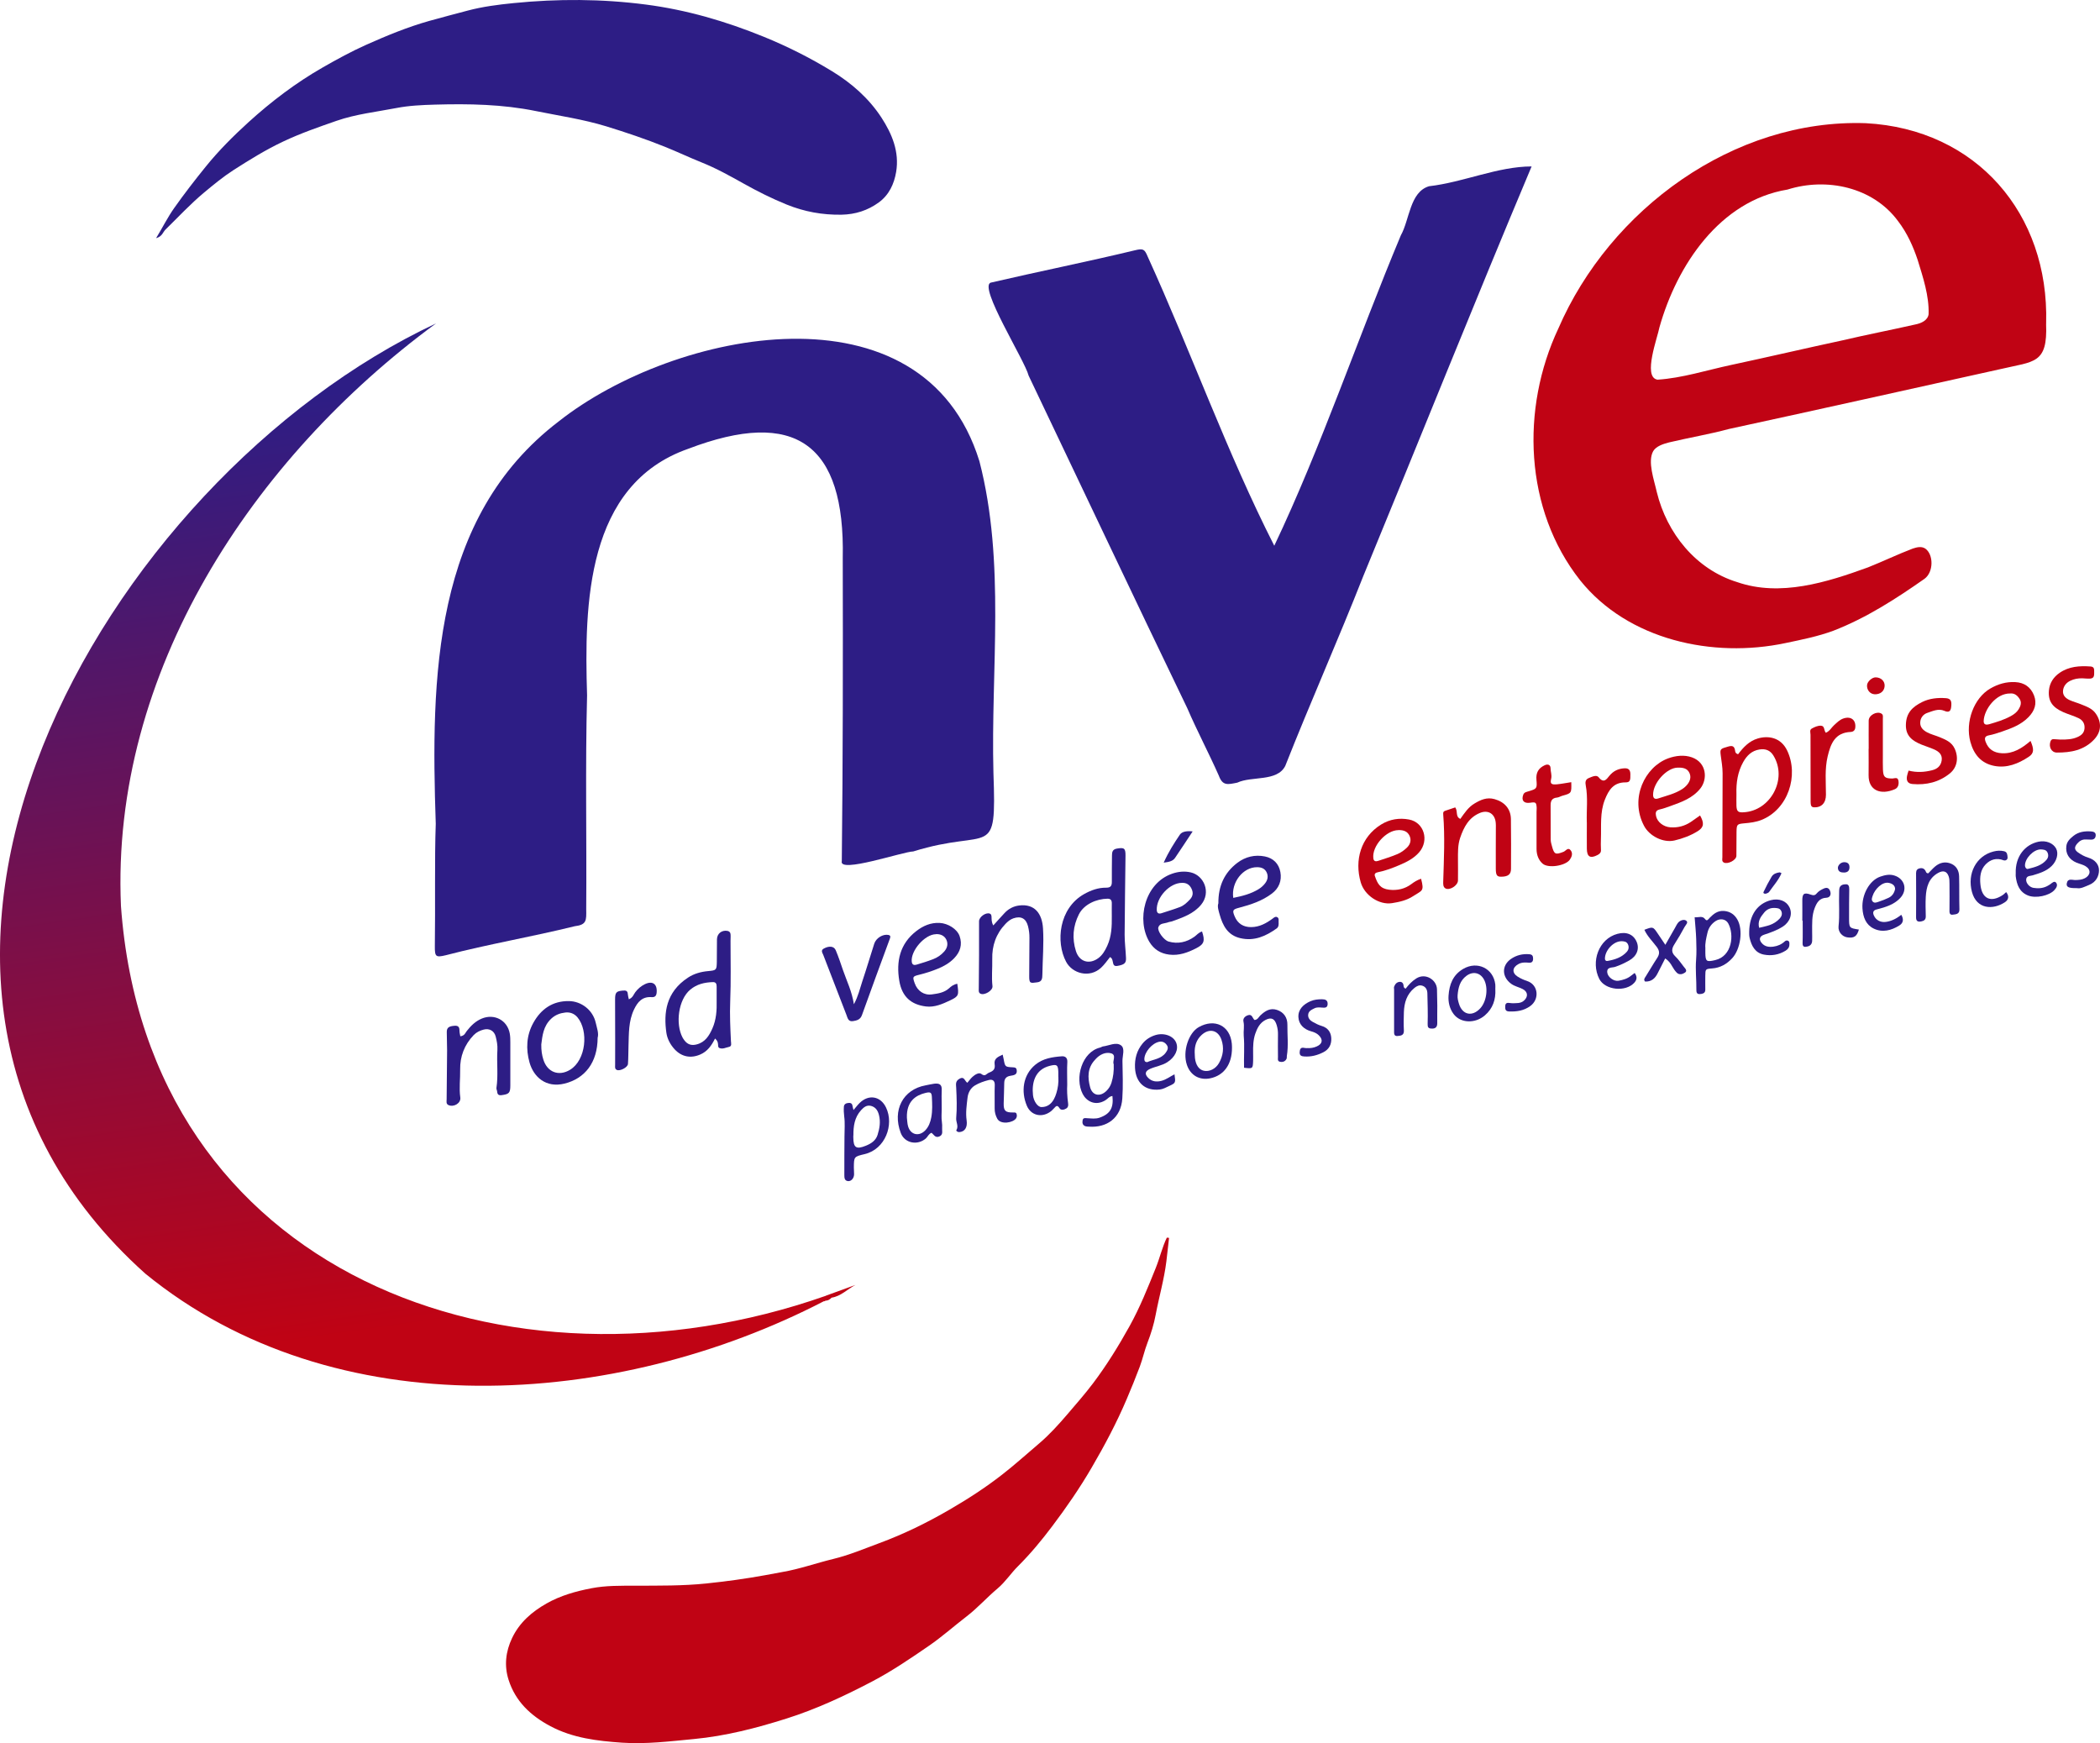 <svg xmlns="http://www.w3.org/2000/svg" xmlns:xlink="http://www.w3.org/1999/xlink" id="uuid-ad39dccf-3cc6-4c76-9a8a-f4831358d027" viewBox="0 0 461.29 382.9"><defs><style>.uuid-cac4a3d4-ee38-4c7a-ba9c-744e853c2a63{fill:#2d1d85;}.uuid-cac4a3d4-ee38-4c7a-ba9c-744e853c2a63,.uuid-cb865029-e895-407b-9b9f-25b3ae36350d,.uuid-49b6c1ab-051f-4442-bed6-93776434f7a6{stroke-width:0px;}.uuid-cb865029-e895-407b-9b9f-25b3ae36350d{fill:#c00314;}.uuid-49b6c1ab-051f-4442-bed6-93776434f7a6{fill:url(#uuid-37ad9d22-f0e6-4b16-a764-e28be097a881);}</style><linearGradient id="uuid-37ad9d22-f0e6-4b16-a764-e28be097a881" x1="102" y1="305.92" x2="69.41" y2="77.13" gradientUnits="userSpaceOnUse"><stop offset=".07" stop-color="#c00314"></stop><stop offset=".96" stop-color="#2d1d85"></stop></linearGradient></defs><path class="uuid-cac4a3d4-ee38-4c7a-ba9c-744e853c2a63" d="M95.72,180.99c-1.08-32.18-.67-67.29,26.99-88.41,25.52-20.16,80.11-31.17,92.43,8.73,5.77,22.3,2.48,45.7,3.08,68.47.69,19.51-.54,11.93-17.61,17.25-2.18.02-16.46,4.91-15.7,2.12.25-22.17.26-44.37.21-66.55.53-25.1-10.38-33.01-33.96-24.01-22.46,7.88-22.82,34.19-22.2,54.15-.41,15.67-.07,31.34-.19,47.01.04,2.43.12,3.39-2.54,3.71-9.4,2.32-18.94,3.93-28.31,6.37-2.2.53-2.42.33-2.4-1.98.13-8.67-.08-19.3.2-26.87Z"></path><path class="uuid-cac4a3d4-ee38-4c7a-ba9c-744e853c2a63" d="M336.44,36.55c-12.59,29.91-24.63,60.05-37,90.05-5.5,13.97-11.61,27.7-17.12,41.65-1.8,3.52-7.34,2.17-10.54,3.67-2.1.42-3.22.74-4.05-1.54-2.22-5-4.78-9.83-6.94-14.84-11.72-24.29-23.22-48.69-34.84-73.03-.84-3.36-11.14-19.64-8.3-20.43,10.53-2.45,21.13-4.57,31.64-7.1,1.82-.44,2.12-.27,2.8,1.35,9.53,20.92,17.54,43.37,27.82,63.55,10.3-21.67,18.38-45.69,27.8-68.18,1.94-3.45,1.96-9.52,6.19-10.79,7.58-.87,15.06-4.34,22.54-4.35Z"></path><path class="uuid-cb865029-e895-407b-9b9f-25b3ae36350d" d="M449.45,71.16c.36,8.83-2.65,8.18-9.94,9.9-19.96,4.42-39.79,8.85-59.72,13.17-4.34,1.17-8.79,1.91-13.16,2.95-1.29.33-2.86.84-3.49,1.93-1.27,2.3.19,6.26.79,8.96,2.21,9.07,8.59,17,17.64,19.79,9.46,3.29,19.72.06,28.76-3.23,3.31-1.32,6.55-2.88,9.83-4.13.99-.32,1.89-.54,2.75,0,1.84,1.29,1.86,5.17-.18,6.65-6.22,4.36-12.8,8.61-19.99,11.39-3.4,1.26-7.01,1.98-10.55,2.72-15.92,3.37-34.54-.64-45.08-13.77-12.3-15.57-13.08-37.73-4.8-55.33,11.32-26.16,38.51-46.1,67.54-45.1,24.27,1.29,40.28,19.89,39.61,43.91v.19ZM364.1,83.4c5.39-.34,10.85-2.1,16.15-3.23,8.22-1.76,16.29-3.65,24.48-5.41,5.32-1.25,10.68-2.28,16.01-3.49,1.28-.25,2.71-.89,2.9-2.24.14-4.03-1.24-8.15-2.4-11.93-1-2.99-2.31-5.92-4.31-8.53-5.52-7.5-15.71-9.64-24.28-6.93-14.86,2.45-24.28,16.59-28.13,30.25-.43,2.28-3.63,10.76-.57,11.48l.15.03Z"></path><path class="uuid-cb865029-e895-407b-9b9f-25b3ae36350d" d="M256.8,271.9c-.2,1.72-.38,3.44-.59,5.16-.49,3.97-1.61,7.81-2.35,11.73-.39,2.09-1.03,4.16-1.8,6.15-.67,1.74-1.05,3.55-1.7,5.28-.9,2.4-1.87,4.77-2.87,7.12-2.2,5.18-4.83,10.13-7.67,15-2.62,4.51-5.57,8.78-8.69,12.92-2.31,3.07-4.77,6.04-7.51,8.77-1.56,1.55-2.79,3.47-4.46,4.87-2.36,1.98-4.41,4.3-6.84,6.17-2.76,2.12-5.36,4.44-8.23,6.42-4.06,2.8-8.16,5.58-12.5,7.86-6.05,3.17-12.27,6.08-18.82,8.15-6.64,2.1-13.37,3.84-20.33,4.5-5.26.5-10.53,1.16-15.81.8-5.4-.38-10.77-.99-15.72-3.62-4.36-2.31-7.7-5.47-9.2-10.2-.98-3.08-.64-6.2.78-9.17,1.63-3.42,4.35-5.76,7.55-7.58,3.07-1.74,6.4-2.68,9.88-3.35,3.21-.62,6.39-.55,9.6-.56,5.22-.02,10.44.05,15.64-.49,4.33-.45,8.64-1.04,12.92-1.82,1.26-.23,2.52-.48,3.78-.7,3.8-.65,7.43-1.96,11.16-2.86,3.5-.85,6.77-2.23,10.11-3.47,5.36-1.98,10.49-4.49,15.43-7.36,4-2.32,7.87-4.82,11.53-7.67,2.82-2.19,5.46-4.58,8.17-6.88,2.28-1.94,4.29-4.17,6.25-6.46,1.89-2.22,3.82-4.41,5.58-6.74,3.01-3.99,5.62-8.22,8.04-12.58,2.28-4.12,4.02-8.48,5.77-12.83.87-2.17,1.39-4.48,2.41-6.6.17.02.34.04.5.06Z"></path><path class="uuid-cac4a3d4-ee38-4c7a-ba9c-744e853c2a63" d="M34.29,52.31c1.46-2.39,2.53-4.57,3.95-6.58,2.22-3.15,4.57-6.18,6.99-9.17,2.85-3.52,6.04-6.7,9.36-9.72,5.02-4.56,10.42-8.66,16.33-12.04,3.13-1.79,6.31-3.53,9.59-4.99,4.48-2,9.02-3.87,13.76-5.21,2.81-.79,5.63-1.52,8.45-2.27,3.31-.88,6.7-1.31,10.09-1.65,9.7-.97,19.39-.94,29.07.32,8.95,1.16,17.52,3.67,25.85,7.06,5.22,2.12,10.25,4.66,15.05,7.59,4.29,2.62,8.08,5.95,10.84,10.18,2.32,3.57,3.97,7.51,3.23,11.93-.44,2.64-1.57,5.08-3.82,6.71-2.41,1.75-5.12,2.63-8.18,2.69-4.21.07-8.19-.66-12.08-2.24-3.22-1.31-6.3-2.85-9.34-4.55-3.02-1.69-6.08-3.4-9.33-4.7-2.71-1.09-5.34-2.34-8.05-3.43-4.23-1.7-8.53-3.15-12.88-4.49-5.06-1.55-10.27-2.3-15.43-3.35-7.35-1.5-14.75-1.63-22.18-1.42-2.84.08-5.72.21-8.5.75-4.4.85-8.91,1.34-13.14,2.81-3.94,1.37-7.89,2.74-11.7,4.54-3.84,1.81-7.4,4.02-10.93,6.28-2.25,1.45-4.35,3.18-6.44,4.92-3.03,2.53-5.69,5.4-8.5,8.15-.56.55-.72,1.53-2.05,1.88Z"></path><path class="uuid-cb865029-e895-407b-9b9f-25b3ae36350d" d="M381.8,165.67c1.13-1.49,2.39-2.89,4.34-3.46,2.25-.66,5.03-.27,6.43,2.65,2.61,5.45.23,12.91-5.65,15.25-1.22.48-2.48.63-3.76.74-1.55.14-1.68.22-1.71,1.79-.04,1.79.01,3.58-.03,5.37-.02.94-1.93,1.91-2.77,1.45-.48-.27-.31-.75-.31-1.15,0-3.43.02-6.87.03-10.3,0-2.72.01-5.44.02-8.15,0-1.36-.25-2.69-.42-4.03-.17-1.37-.02-1.35,1.68-1.85,1.13-.33,1.38.15,1.51,1.06.04.29.22.52.64.64ZM381.43,174.42c0,.86-.03,1.71,0,2.57.05,1.24.36,1.51,1.55,1.44,5.98-.31,9.71-7.34,6.58-12.45-.7-1.15-1.72-1.56-3.06-1.35-1.72.27-2.79,1.34-3.58,2.76-1.22,2.18-1.57,4.56-1.49,7.02Z"></path><path class="uuid-cac4a3d4-ee38-4c7a-ba9c-744e853c2a63" d="M157.07,228.12c-.79,1.59-1.69,2.84-3.24,3.51-2.09.91-4.1.53-5.65-1.15-.95-1.03-1.61-2.31-1.8-3.6-.62-4.32-.15-8.94,4.77-12.15,1.31-.86,2.82-1.28,4.43-1.42,1.82-.16,1.84-.26,1.88-2.06.04-1.64-.01-3.28.03-4.93.03-1.26,1.06-2.05,2.29-1.84.42.07.65.33.69.7.05.49,0,1,0,1.5,0,4.43.11,8.87-.07,13.29-.12,2.93.02,5.83.16,8.75.02.47.25,1.11-.45,1.25-.68.14-1.36.54-2.08.24-.31-.12-.28-.46-.3-.75-.03-.43-.09-.84-.66-1.34ZM157.42,219.85c0-1.06,0-2.12,0-3.18,0-.59-.2-.97-.86-.94-1.81.07-3.47.43-4.94,1.66-2.63,2.2-3.27,7.48-1.71,10.48.13.25.3.49.47.71.69.88,1.54,1.13,2.65.84,1.88-.49,2.74-1.91,3.45-3.5.86-1.93.99-3.99.94-6.07Z"></path><path class="uuid-cac4a3d4-ee38-4c7a-ba9c-744e853c2a63" d="M243.84,210.22c-.63.79-1.22,1.65-1.99,2.37-2.52,2.32-6.3,1.27-7.67-1.33-2.31-4.36-1.59-11.73,3.95-14.86,1.51-.85,3.11-1.43,4.86-1.41.93.01,1.25-.37,1.24-1.28-.03-1.93.03-3.86.03-5.79,0-.78.13-1.36,1.09-1.52,1.58-.27,1.9-.09,1.88,1.57-.05,5.78-.17,11.56-.19,17.35,0,1.71.23,3.41.3,5.12.05,1.14-.38,1.46-1.87,1.73-1.05.19-.9-.63-1.09-1.18-.09-.26-.14-.56-.55-.76ZM244.22,201.26c0-.93-.02-1.86,0-2.78.02-.68-.2-1.08-.96-1.07-2.38.04-5.13,1.2-6.26,3.42-1.31,2.6-1.54,5.31-.66,8.09.74,2.34,2.9,3.01,4.89,1.57.96-.7,1.51-1.69,1.99-2.73.95-2.08,1.03-4.28,1-6.5Z"></path><path class="uuid-cb865029-e895-407b-9b9f-25b3ae36350d" d="M446.03,162.75c.79,1.82.79,2.71-.39,3.49-2.28,1.5-4.78,2.55-7.61,1.99-2.88-.57-4.46-2.53-5.21-5.26-1.19-4.39.77-9.65,4.38-11.73,1.71-.99,3.49-1.51,5.47-1.41,1.99.1,3.4,1.1,4.11,2.89.72,1.81.17,3.4-1.2,4.81-1.64,1.68-3.73,2.45-5.86,3.18-.94.32-1.89.64-2.86.82-.94.18-.95.71-.7,1.4.6,1.63,1.79,2.44,3.59,2.53,2.46.12,4.36-1.07,6.28-2.71ZM441.59,152.33c-3.13-.07-5.77,3.51-5.85,6.05-.03.87.63.87,1.19.71,1.63-.48,3.27-.96,4.77-1.79.69-.38,1.32-.84,1.74-1.53.43-.71.67-1.47.21-2.21-.46-.74-1.1-1.32-2.05-1.23Z"></path><path class="uuid-cb865029-e895-407b-9b9f-25b3ae36350d" d="M319.66,177.35c.64.92-.02,2.03,1.12,2.53.89-1.25,1.74-2.57,3.11-3.38,1.35-.81,2.71-1.44,4.41-.96,2.15.6,3.55,2.09,3.59,4.37.06,3.65.03,7.29.02,10.94,0,1.21-.63,1.7-2.09,1.73-.98.02-1.24-.28-1.25-1.75-.02-2.86.01-5.72.01-8.58,0-.64.04-1.3-.08-1.92-.34-1.72-1.75-2.43-3.39-1.77-2.48,1.01-3.57,3.14-4.37,5.48-.54,1.58-.48,3.23-.48,4.87,0,1.5.03,3,0,4.5-.02,1.12-1.88,2.28-2.78,1.72-.5-.31-.48-.92-.46-1.51.15-4.9.39-9.81,0-14.71-.04-.45.02-.67.4-.8.73-.26,1.47-.49,2.23-.75Z"></path><path class="uuid-cb865029-e895-407b-9b9f-25b3ae36350d" d="M373.43,179.11c.97,1.7.85,2.61-.48,3.45-1.58.99-3.34,1.64-5.13,2.06-2.46.57-5.51-.96-6.69-3.22-3.19-6.07.2-12.93,5.28-14.81,1.74-.64,3.61-.81,5.24-.23,3.27,1.17,3.47,4.81,1.85,6.84-1.7,2.13-4.11,2.97-6.52,3.84-.8.29-1.61.59-2.43.77-.89.2-.92.76-.78,1.45.28,1.3,1.61,2.36,3.14,2.47,1.62.12,3.12-.27,4.48-1.17.7-.47,1.38-.97,2.07-1.45ZM368.51,168.62c-2.38.03-5.43,3.33-5.39,6,.01.87.53.96,1.12.77,1.81-.6,3.69-1.02,5.31-2.08.41-.27.79-.61,1.1-.99.6-.76.89-1.64.43-2.58-.47-.96-1.37-1.15-2.56-1.12Z"></path><path class="uuid-cb865029-e895-407b-9b9f-25b3ae36350d" d="M312.16,193.04c.74,2.83.22,2.51-1.78,3.83-1.37.9-3.02,1.27-4.63,1.52-2.78.43-6.01-1.68-6.85-4.58-1.4-4.85,0-9.91,4.47-12.69,1.91-1.18,4.01-1.51,6.16-1.1,3.28.62,4.46,4.58,2.21,7.19-1.14,1.32-2.66,2.1-4.23,2.77-1.56.67-3.15,1.28-4.82,1.61-.48.09-.86.33-.68.84.58,1.69,1.14,2.78,3.16,3.01,1.76.2,3.42-.17,4.85-1.24.63-.48,1.29-.89,2.13-1.17ZM307.16,182.35c-2.62,0-5.82,3.47-5.49,6.18.08.71.56.74,1.1.56,1.41-.48,2.85-.9,4.22-1.49.77-.33,1.49-.85,2.09-1.44.69-.68.99-1.59.55-2.55-.43-.95-1.26-1.3-2.46-1.27Z"></path><path class="uuid-cac4a3d4-ee38-4c7a-ba9c-744e853c2a63" d="M131.28,227.96c-.03,5.45-2.8,8.95-7.26,10.06-4.15,1.03-6.82-1.51-7.7-4.62-.83-2.95-.7-5.97.84-8.73,1.68-3.02,4.22-4.81,7.8-4.77,2.77.03,5.27,2,5.89,4.72.26,1.16.72,2.35.43,3.34ZM118.9,229.39c-.02,1.41.15,2.37.45,3.35.87,2.8,3.41,3.76,5.89,2.24,3.5-2.15,4.07-8.53,1.62-11.5-.69-.83-1.64-1.19-2.67-1.07-1.13.13-2.17.49-3.08,1.33-1.81,1.67-1.97,3.87-2.21,5.67Z"></path><path class="uuid-cac4a3d4-ee38-4c7a-ba9c-744e853c2a63" d="M267.63,198.45c-.04-3.83,1.33-6.76,4.17-8.92,1.77-1.34,3.86-1.84,6.05-1.4,1.84.37,3.06,1.58,3.4,3.43.35,1.9-.32,3.57-1.87,4.73-2.14,1.61-4.65,2.44-7.21,3.11-1.4.36-1.5.58-.98,1.85.66,1.62,1.92,2.42,3.67,2.4,1.81-.02,3.29-.84,4.69-1.87.28-.21.57-.5.95-.34.51.22.33.73.36,1.12.03.5.03,1.05-.42,1.38-2.39,1.7-4.92,2.85-7.98,2.14-2.77-.64-3.86-2.75-4.54-5.16-.24-.85-.55-1.78-.3-2.47ZM270.9,197.23c1.95-.39,3.86-.86,5.57-1.92.55-.34,1.02-.75,1.42-1.27.58-.76.74-1.56.35-2.4-.4-.85-1.15-1.15-2.11-1.15-3.07-.02-5.73,3.31-5.23,6.75Z"></path><path class="uuid-cac4a3d4-ee38-4c7a-ba9c-744e853c2a63" d="M264.04,204.6c.69,2.07.48,2.8-1.27,3.69-1.85.95-3.78,1.67-5.94,1.4-1.91-.23-3.36-1.16-4.34-2.77-2.88-4.74-1.15-12.92,5.03-15.02,1.34-.46,2.69-.57,4-.28,2.94.65,4.57,4.4,2.31,7.12-1.67,2.02-4.05,2.8-6.39,3.65-.27.1-.57.09-.83.2-.76.31-1.84.14-2.16,1.09-.28.82,1.19,2.83,2.24,3.14,2.05.59,3.96.16,5.68-1.06.52-.37.9-.92,1.68-1.15ZM259.7,193.93c-2.73-.05-5.75,3.18-5.6,6.01.04.65.43.86,1.03.66,1.35-.44,2.72-.85,4.06-1.36.88-.33,1.56-.99,2.2-1.67.67-.71.76-1.49.34-2.36-.42-.87-1.07-1.3-2.04-1.28Z"></path><path class="uuid-cac4a3d4-ee38-4c7a-ba9c-744e853c2a63" d="M210.28,216.09c.37,2.51.35,2.74-1.6,3.67-1.65.78-3.4,1.56-5.3,1.32-3.28-.41-5.26-2.17-5.84-5.63-.71-4.24.1-8.12,3.74-10.93,1.49-1.15,3.16-1.89,5.12-1.79,1.84.09,3.85,1.34,4.39,2.9.64,1.86.14,3.48-1.21,4.87-1.01,1.04-2.24,1.75-3.58,2.29-1.32.54-2.67.98-4.06,1.32-1.5.37-1.51.45-1.02,1.86.59,1.69,2.04,2.7,3.78,2.46,1.33-.18,2.69-.37,3.77-1.34.47-.43.97-.84,1.82-1ZM205.58,205.21c-2.44.03-5.59,3.64-5.3,6.07.09.73.59.76,1.08.61,1.22-.36,2.44-.74,3.63-1.2.93-.36,1.75-.91,2.43-1.69.7-.79.87-1.72.46-2.58-.41-.87-1.29-1.29-2.31-1.22Z"></path><path class="uuid-cac4a3d4-ee38-4c7a-ba9c-744e853c2a63" d="M218.19,203.28c.92-1.01,1.7-1.9,2.51-2.76.86-.91,1.95-1.47,3.18-1.62,3.38-.41,5.03,1.75,5.23,5.04.21,3.36-.09,6.75-.14,10.13-.01.84-.07,1.59-1.14,1.71-1.43.17-1.78.37-1.75-1.41.05-2.79,0-5.57.05-8.36.01-.87-.1-1.7-.31-2.54-.43-1.71-1.54-2.32-3.21-1.75-.7.24-1.24.7-1.74,1.22-2.08,2.17-2.99,4.81-2.91,7.77.05,1.97-.18,3.93.05,5.91.11.97-1.76,2.08-2.63,1.66-.48-.23-.38-.72-.38-1.13.01-2.43.05-4.86.06-7.28,0-2.5,0-5,0-7.5,0-.95,1.47-2,2.35-1.69.32.11.37.39.39.68.04.56-.05,1.15.4,1.94Z"></path><path class="uuid-cac4a3d4-ee38-4c7a-ba9c-744e853c2a63" d="M101.13,227.63c.94-.12,1.08-.75,1.42-1.18.89-1.13,1.88-2.12,3.26-2.7,2.76-1.16,5.65.34,6.17,3.3.11.63.12,1.28.12,1.92,0,3.15,0,6.29,0,9.44,0,1.67-.27,1.93-1.89,2.15-.63.09-.95-.1-1-.76-.02-.28-.2-.57-.16-.83.42-2.77.03-5.56.21-8.34.06-1.02-.13-2-.38-2.96-.32-1.24-1.39-1.83-2.63-1.51-.83.22-1.57.56-2.21,1.22-2.04,2.13-3.01,4.71-2.96,7.57.04,2.04-.26,4.07.03,6.12.18,1.23-1.38,2.18-2.56,1.69-.62-.26-.44-.83-.44-1.3.03-3.57.08-7.14.1-10.71,0-1.36-.07-2.71-.07-4.07,0-.96.48-1.27,1.73-1.36.93-.07,1.07.45,1.07,1.18,0,.34.1.69.17,1.11Z"></path><path class="uuid-cb865029-e895-407b-9b9f-25b3ae36350d" d="M452.64,162.45c1.39.02,2.59-.04,3.73-.56.83-.37,1.43-.88,1.52-1.88.09-1.08-.42-1.83-1.31-2.26-1.09-.52-2.27-.84-3.38-1.33-2.26-1.01-3.34-2.31-3.13-4.74.15-1.67,1.01-2.96,2.36-3.89,2.05-1.41,4.38-1.56,6.78-1.39.86.06.8.65.8,1.22,0,.65.06,1.37-.86,1.44-.57.04-1.14-.04-1.71-.06-.94-.03-1.85.13-2.7.55-.89.44-1.46,1.17-1.57,2.13-.12,1.08.59,1.72,1.48,2.12.77.35,1.61.56,2.4.88,1.23.51,2.52.9,3.34,2.11,1.3,1.92,1.2,3.95-.38,5.64-2.23,2.38-5.14,2.9-8.19,2.88-1.24,0-1.86-1.32-1.38-2.52.13-.31.36-.44.65-.43.57.02,1.14.07,1.54.1Z"></path><path class="uuid-cb865029-e895-407b-9b9f-25b3ae36350d" d="M345.15,171.81c.06,2.41.07,2.43-1.91,2.97-.42.11-.8.37-1.19.41-1.12.1-1.45.7-1.44,1.72.02,2.51,0,5.01.02,7.52,0,.49.15.98.28,1.46.49,1.81.78,1.9,2.54,1.22.48-.18,1-1.15,1.62-.26.47.68.15,1.43-.25,2-.95,1.33-4.68,1.94-5.94.88-.93-.79-1.36-1.96-1.36-3.25,0-2.72,0-5.44,0-8.16,0-.29.04-.57.03-.86-.07-1.22-.2-1.32-1.45-1.13-1.37.2-1.97-.5-1.5-1.76.21-.56.71-.61,1.19-.76,1.77-.54,1.88-.57,1.71-2.5-.14-1.58.43-2.57,1.8-3.21.73-.34,1.29-.11,1.3.68,0,.76.33,1.46.13,2.29-.27,1.12.06,1.33,1.33,1.21.99-.1,1.97-.3,3.1-.47Z"></path><path class="uuid-cb865029-e895-407b-9b9f-25b3ae36350d" d="M419.23,169.27c1.82.46,3.5.35,5.19-.08,1.15-.29,1.9-.94,2.09-2.13.2-1.3-.62-1.98-1.65-2.44-.91-.4-1.86-.69-2.78-1.06-1.94-.79-3.47-1.85-3.43-4.3.04-2.62,1.39-3.97,3.57-5.05,1.61-.8,3.41-.98,5.21-.85,1.07.08,1.35.61,1.16,2.02-.13.99-.64,1.13-1.5.76-1.3-.56-2.55.06-3.72.45-.86.28-1.53,1.05-1.57,2.1-.05,1.09.68,1.73,1.5,2.17.87.46,1.86.69,2.78,1.07,1.31.55,2.62,1.06,3.29,2.52.89,1.93.59,4.09-1.05,5.43-2.38,1.94-5.19,2.6-8.21,2.34-1.03-.09-1.41-.71-1.21-1.76.06-.34.19-.68.34-1.18Z"></path><path class="uuid-cac4a3d4-ee38-4c7a-ba9c-744e853c2a63" d="M187.57,220.59c.97-1.8,1.31-3.42,1.82-4.95.93-2.77,1.76-5.57,2.65-8.35.4-1.24,1.9-2.16,3.11-1.92.38.08.52.29.34.76-2.08,5.61-4.13,11.24-6.16,16.87-.36,1-1.16,1.18-2.01,1.31-1,.14-1.14-.72-1.38-1.35-1.71-4.38-3.39-8.77-5.08-13.15-.19-.5-.66-1.05.12-1.46,1.17-.63,2.22-.52,2.6.38.61,1.44,1.1,2.94,1.61,4.42.81,2.35,1.94,4.6,2.38,7.45Z"></path><path class="uuid-cac4a3d4-ee38-4c7a-ba9c-744e853c2a63" d="M244.38,240.75c-.7.05-1.08.65-1.62.97-2.24,1.32-4.14.11-4.92-1.39-1.84-3.56-.17-9.29,3.85-10.23.21-.05.39-.21.59-.24,1.33-.16,2.84-1.02,3.93-.26.98.68.34,2.26.35,3.43.04,2.75.16,5.5-.03,8.26-.29,4.3-3.39,6.48-7.37,6.19-.21-.02-.43,0-.64-.06-.7-.19-.83-.72-.71-1.34.11-.61.6-.47,1.01-.45.92.04,1.81.2,2.75-.13,2.26-.81,3.08-2.11,2.79-4.74ZM244.64,233.75c-.35-.59.67-2.01-.55-2.37-1.21-.36-2.51.24-3.43,1.27-.05.05-.09.11-.14.16-1.66,1.76-1.63,3.87-1.07,5.98.49,1.88,2.19,2.22,3.6.83.51-.5.88-1.09,1.1-1.8.38-1.24.56-2.49.49-4.07Z"></path><path class="uuid-cac4a3d4-ee38-4c7a-ba9c-744e853c2a63" d="M220.25,231.65c.07.33.16.67.22,1.02.31,1.68.31,1.69,2.02,1.78.39.02.72.05.82.49.1.44.05.89-.39,1.12-.3.16-.67.19-1.02.26-.92.16-1.31.69-1.31,1.64,0,1.48-.1,2.96-.12,4.45-.02,1.61.38,1.98,2.09,1.96.3,0,.6-.05.72.26.13.33.12.71-.09,1.03-.64.97-3.38,1.46-4.13.08-.38-.71-.58-1.43-.57-2.24.03-1.71-.05-3.43.02-5.14.04-1.05-.55-1.31-1.31-1.12-1.06.27-2.14.64-3.06,1.2-.93.56-1.48,1.56-1.61,2.68-.19,1.65-.44,3.29-.2,4.98.23,1.61-.46,2.53-1.65,2.58-.34.01-.7-.29-.61-.42.57-.9-.11-1.76-.03-2.67.19-2.2.11-4.42,0-6.63-.04-.82-.21-1.45.69-1.98,1.13-.67,1.19.56,1.76.86.4-.46.72-.94,1.14-1.31.54-.49,1.42-1.02,1.92-.63.88.69,1.11-.05,1.7-.28.99-.37,1.39-.81,1.23-1.84-.2-1.31.84-1.67,1.76-2.11Z"></path><path class="uuid-cb865029-e895-407b-9b9f-25b3ae36350d" d="M401.06,160.97c.9-.4,1.24-1.16,1.82-1.68.64-.57,1.22-1.2,2.08-1.48,1.64-.54,2.77.35,2.57,2.06-.07.57-.44.88-1.01.91-3.43.15-4.38,2.54-5.05,5.35-.67,2.81-.38,5.63-.38,8.45,0,1.77-.95,2.86-2.71,2.75-.33-.02-.54-.25-.59-.51-.08-.41-.07-.85-.07-1.27-.01-4.72-.02-9.43-.02-14.15,0-.48-.26-1.07.29-1.37.62-.33,1.29-.66,2.01-.62.87.05.59,1.02,1.07,1.55Z"></path><path class="uuid-cb865029-e895-407b-9b9f-25b3ae36350d" d="M348.56,180.64c-.09-2.7.28-5.42-.23-8.11-.12-.63-.13-1.3.66-1.62.73-.29,1.69-.79,2.19-.16,1.1,1.39,1.71.44,2.32-.31.86-1.07,1.95-1.59,3.28-1.67.83-.05,1.32.24,1.35,1.21.04,1.46-.07,1.88-1.07,1.88-2.63-.01-3.69,1.67-4.53,3.79-1.12,2.82-.76,5.76-.87,8.66-.03.78-.03,1.57.01,2.36.04.61-.28.9-.76,1.15-1.59.82-2.32.4-2.34-1.39-.02-1.93,0-3.86,0-5.79Z"></path><path class="uuid-cac4a3d4-ee38-4c7a-ba9c-744e853c2a63" d="M372.27,201.49c.94.07,1.67-.41,2.31.44.4.53.71-.06.98-.33.87-.88,1.76-1.6,3.15-1.5,1.37.11,2.32.82,2.93,1.9,1.3,2.28.69,6.48-1.12,8.46-1.2,1.31-2.64,2.14-4.45,2.27-1.46.11-1.46.15-1.48,1.62,0,1-.02,2,0,3,.01.63-.3.88-.88.98-.68.11-1.09,0-1.08-.83.03-2.23-.24-4.46-.06-6.7.12-1.51.07-3.04.02-4.55-.05-1.49-.21-2.98-.34-4.76ZM374.6,208.33c0,.45,0,.73,0,1.02.03,1.87.28,1.99,2.16,1.55,3.76-.88,4.21-5.61,2.87-8.06-.55-1-1.8-1.17-2.8-.5-.92.62-1.53,1.49-1.77,2.57-.27,1.18-.56,2.36-.45,3.42Z"></path><path class="uuid-cac4a3d4-ee38-4c7a-ba9c-744e853c2a63" d="M187.49,243.82c.53-.61.91-1.12,1.36-1.56,1.98-1.93,4.58-1.49,5.78,1.02,1.81,3.77-.15,9.15-4.68,10.23-2.37.56-2.37.58-2.39,2.95,0,.5.06,1,.05,1.5-.02.88-.65,1.58-1.38,1.48-.77-.11-.75-.81-.76-1.33-.02-2.82.02-5.63.03-8.45,0-1.48.14-2.95-.06-4.43-.09-.7-.12-1.43-.07-2.14.05-.58.51-.79,1.08-.82.55-.03.77.24.83.73.03.24.11.48.2.81ZM187.44,249.41c0,.14,0,.28,0,.43.01,2.28.64,2.69,2.76,1.83,1.16-.47,2.17-1.12,2.57-2.38.45-1.43.69-2.87.3-4.38-.25-.98-.73-1.7-1.71-1.98-.96-.27-1.63.29-2.22.94-1.44,1.58-1.7,3.53-1.68,5.55Z"></path><path class="uuid-cac4a3d4-ee38-4c7a-ba9c-744e853c2a63" d="M138.12,219.51c.91-.37,1.05-1.06,1.42-1.55.57-.77,1.29-1.37,2.11-1.77,1.71-.83,2.77-.02,2.59,1.87-.07.72-.4,1.02-1.1.97-2.05-.15-3.08,1.05-3.88,2.74-1.21,2.55-1.11,5.25-1.2,7.95-.05,1.33-.02,2.67-.12,3.99-.06.76-1.74,1.62-2.43,1.32-.51-.22-.39-.71-.39-1.11,0-1.79.01-3.57.01-5.36,0-3-.01-6-.02-9,0-1.57.25-1.85,1.77-1.97.57-.05.98.04,1.02.73.02.35.13.69.23,1.19Z"></path><path class="uuid-cac4a3d4-ee38-4c7a-ba9c-744e853c2a63" d="M308.76,217.18c.64-.83,1.37-1.64,2.35-2.26,2.03-1.28,4.47.32,4.54,2.36.04,1.21.06,2.42.07,3.64,0,1.28-.03,2.57-.01,3.85.01.98-.56,1.24-1.38,1.16-.57-.05-.75-.29-.73-.98.07-2.25-.01-4.5-.06-6.75-.02-.76-.32-1.41-1.09-1.67-.67-.22-1.22.05-1.76.49-1.68,1.38-2.23,3.24-2.31,5.3-.05,1.35-.07,2.71,0,4.07.05,1.09-.75,1.12-1.4,1.18-.84.08-.75-.63-.75-1.2,0-3,0-6,0-8.99,0-.21-.06-.45,0-.63.21-.56.58-1.02,1.2-1.07.61-.05.86.38.9.95.02.21.09.42.45.55Z"></path><path class="uuid-cac4a3d4-ee38-4c7a-ba9c-744e853c2a63" d="M423.57,191.83c.48-.48.94-1.02,1.48-1.48,1.06-.9,2.29-1.17,3.58-.61,1.16.51,1.68,1.55,1.71,2.75.07,2.42,0,4.85.07,7.27.03,1.12-.89,1.07-1.46,1.16-.81.12-.73-.63-.72-1.2.01-1.85.03-3.71,0-5.56,0-.56,0-1.16-.19-1.68-.4-1.15-1.23-1.33-2.31-.73-2.08,1.16-2.58,3.11-2.71,5.23-.08,1.42-.03,2.85,0,4.28.02.72-.34,1.02-.99,1.14-.8.15-1.16-.07-1.14-.98.04-3.07.01-6.13,0-9.2,0-.58-.07-1.2.62-1.43.69-.23,1.27-.03,1.55.72.08.21.24.32.51.33Z"></path><path class="uuid-cac4a3d4-ee38-4c7a-ba9c-744e853c2a63" d="M204.62,248.83c-.65.25-.82.87-1.24,1.24-1.83,1.6-4.66,1.07-5.52-1.2-1.9-5.02.5-9.56,5.45-10.46.63-.11,1.25-.28,1.89-.36,1.17-.15,1.7.21,1.66,1.3-.08,1.91.06,3.81-.04,5.71-.05.95.21,1.84.13,2.75-.06.66.3,1.45-.64,1.84-.89.36-1.2-.44-1.67-.81ZM199.21,245.52c.08.63.08,1.29.26,1.89.55,1.89,2.41,2.31,3.78.88.76-.79,1.12-1.79,1.32-2.86.28-1.48.2-2.96.13-4.44-.05-1.02-.31-1.18-1.4-.92-2.07.5-4.2,1.77-4.09,5.44Z"></path><path class="uuid-cb865029-e895-407b-9b9f-25b3ae36350d" d="M410.48,164.5c0-2.07-.02-4.15,0-6.22.02-1.18,1.77-2.13,2.78-1.54.47.27.32.75.33,1.15,0,2.72,0,5.43,0,8.15,0,1-.02,2,.02,3,.07,1.66.41,1.96,2.06,1.97.5,0,1.2-.42,1.35.52.12.77-.06,1.51-.79,1.83-3.15,1.36-5.81.25-5.77-3.07.03-1.93,0-3.86,0-5.79h.01Z"></path><path class="uuid-cac4a3d4-ee38-4c7a-ba9c-744e853c2a63" d="M234.43,238.28c-.07,1.07-.02,2.58.19,4.06.07.49,0,.88-.33,1.11-.48.32-1.22.52-1.55-.01-.54-.88-.82-.39-1.23.03-.29.31-.6.62-.96.85-1.88,1.23-4.13.64-5-1.45-1.29-3.08-.88-6.72,1.87-8.99,1.67-1.38,3.72-1.69,5.79-1.85.78-.06,1.31.32,1.24,1.32-.09,1.49-.02,3-.02,4.93ZM232.47,236.52c0-.21.01-.64,0-1.06-.05-1.55-.32-1.71-1.78-1.36-3.44.82-4.06,3.85-3.78,6.47.14,1.33,1.03,2.6,1.84,2.61,1.25.02,2.15-.64,2.74-1.71.24-.43.42-.9.56-1.37.33-1.09.51-2.21.43-3.58Z"></path><path class="uuid-cac4a3d4-ee38-4c7a-ba9c-744e853c2a63" d="M273.27,234.52c-.07-2.33.14-4.66-.07-7-.09-1.02.18-2.07-.06-3.13-.16-.72.4-1.21,1.05-1.4.87-.26.93.68,1.37,1.06.7-.02.91-.64,1.3-1.01,1.03-.96,2.12-1.69,3.62-1.21,1.57.51,2.33,1.75,2.31,3.25-.03,2.29.26,4.59-.12,6.87-.03.21.02.45-.07.63-.29.59-.82.77-1.43.65-.6-.12-.45-.62-.45-1.02,0-1.64-.04-3.28,0-4.92.02-.73-.07-1.4-.28-2.1-.42-1.43-1.18-1.82-2.49-1.13-1.22.64-1.8,1.8-2.22,3.02-.46,1.36-.49,2.79-.47,4.22,0,.57.02,1.14,0,1.71-.06,1.76-.07,1.76-2.01,1.53Z"></path><path class="uuid-cac4a3d4-ee38-4c7a-ba9c-744e853c2a63" d="M442.78,191.87c-.14-3.78,2.06-6.36,5-6.98,1.6-.34,3.23.28,3.88,1.52.58,1.11.12,2.74-1,3.83-1.18,1.15-2.67,1.58-4.17,2.04-.55.17-1.39.04-1.42.98-.02.75.73,1.63,1.61,1.77.99.16,2,.11,2.93-.35.25-.13.5-.27.73-.43.4-.28.9-.82,1.28-.39.47.54.11,1.17-.37,1.68-1.14,1.22-4.04,1.85-5.76,1.17-1.89-.75-2.48-2.37-2.71-4.21-.03-.21,0-.43,0-.64ZM448.26,186.58c-1.56,0-3.47,1.97-3.45,3.55,0,.4.3.81.62.74,1.52-.37,3.06-.74,4.13-2.03.4-.48.45-1.05.18-1.61-.3-.6-.9-.62-1.48-.65Z"></path><path class="uuid-cac4a3d4-ee38-4c7a-ba9c-744e853c2a63" d="M384.23,204.68c.05-3.74,1.83-6.19,4.77-6.95,1.76-.45,3.37.15,4.06,1.53.73,1.45.19,3.21-1.42,4.26-1.26.82-2.68,1.32-4.11,1.79-1.05.35-1.23,1.05-.53,1.86.68.79,1.59.9,2.55.77.94-.13,1.78-.49,2.49-1.15.23-.21.53-.27.79-.11.27.17.23.5.23.78,0,.64-.31,1.05-.85,1.38-1.48.9-3.11,1.17-4.75.85-1.94-.37-2.73-1.93-3.14-3.68-.13-.55-.08-1.14-.09-1.33ZM386.42,203.8c.85-.21,1.6-.35,2.32-.6.81-.28,1.55-.76,2.14-1.37.45-.47.72-1.09.37-1.76-.31-.6-.92-.61-1.48-.63-.91-.03-1.68.32-2.25,1.02-.76.93-1.49,1.89-1.1,3.35Z"></path><path class="uuid-cac4a3d4-ee38-4c7a-ba9c-744e853c2a63" d="M359.07,213.72c.67.9.43,1.57-.06,2.13-1.87,2.11-6.44,1.68-7.71-.82-1.92-3.8-.11-8.8,3.99-9.9,1.98-.53,3.52.1,4.23,1.78.64,1.53.04,3.13-1.68,4.09-.99.55-2.01,1.04-3.12,1.4-.61.19-1.79-.02-1.67,1.2.1,1.03,1.45,2.03,2.51,1.83.98-.18,1.95-.46,2.74-1.12.21-.18.45-.34.77-.58ZM356.17,206.75c-1.74-.01-3.63,2-3.63,3.84,0,.36.25.55.53.5,1.63-.28,3.19-.78,4.32-2.06.34-.39.49-.99.21-1.6-.31-.65-.86-.65-1.43-.69Z"></path><path class="uuid-cac4a3d4-ee38-4c7a-ba9c-744e853c2a63" d="M257.99,235.97c.27,1.89.28,1.92-1.21,2.6-.64.29-1.25.66-1.99.75-3.21.37-5.3-1.45-5.47-4.73-.1-2.01.37-3.8,1.66-5.37.75-.91,1.71-1.51,2.82-1.85,1.92-.59,3.99.19,4.57,1.69.58,1.49-.26,3.19-1.99,4.28-1.17.74-2.54.91-3.77,1.46-1.05.47-1.22,1.12-.42,1.94.82.84,1.84.97,2.97.67,1.05-.29,1.89-.95,2.84-1.43ZM251.98,233.32c1.37-.63,3.05-.68,4.07-2.06.4-.55.7-1.11.23-1.74-.4-.54-.94-.83-1.66-.68-1.55.31-3.21,2.24-3.25,3.79-.01.41.14.67.62.69Z"></path><path class="uuid-cac4a3d4-ee38-4c7a-ba9c-744e853c2a63" d="M417.65,200.96c.61,1.06.37,1.84-.45,2.34-1.75,1.09-3.72,1.6-5.62.67-1.71-.83-2.35-2.5-2.47-4.44-.18-3,1.52-6.14,3.92-6.97,1.02-.35,2.04-.58,3.1-.24,2.28.72,2.92,3.15,1.32,4.89-1,1.09-2.28,1.69-3.65,2.12-.54.17-1.1.31-1.65.46-.75.21-.8.73-.52,1.33.46,1.03,1.48,1.53,2.6,1.39,1.29-.17,2.4-.76,3.42-1.57ZM416.28,195.29c0-.76-.57-1.2-1.4-1.36-1.43-.28-3.07,1.4-3.53,2.85-.13.4-.32.85-.03,1.21.39.49.92.23,1.37.08.74-.25,1.47-.52,2.17-.86.82-.39,1.25-1.11,1.42-1.92Z"></path><path class="uuid-cac4a3d4-ee38-4c7a-ba9c-744e853c2a63" d="M270.62,230.12c.02,3.69-1.78,6.14-4.81,6.75-2.24.45-4.29-.56-5.1-2.98-.98-2.92.36-7,2.61-8.27,3.45-1.95,6.86-.38,7.26,3.61.04.35.03.71.04.9ZM262.44,231.37c.02.35.01.71.05,1.06.18,1.53.87,2.52,1.93,2.77,1.21.28,2.63-.4,3.36-1.71.9-1.62,1.14-3.33.52-5.12-.73-2.11-2.67-2.56-4.34-1.04-1.2,1.1-1.59,2.48-1.53,4.04Z"></path><path class="uuid-cac4a3d4-ee38-4c7a-ba9c-744e853c2a63" d="M328.47,217.32c.11,2.25-.55,4.21-2.3,5.72-2.15,1.85-5.34,1.74-6.87-.3-.88-1.18-1.21-2.6-1.11-4.04.17-2.43.94-4.55,3.25-5.89,3.08-1.78,6.61-.1,7.02,3.44.04.35,0,.71,0,1.07ZM320.18,218.61c-.06.66.12,1.28.3,1.89.76,2.46,2.93,2.9,4.69.98,1.42-1.55,1.79-4.6.77-6.38-.84-1.47-2.41-1.78-3.8-.76-1.45,1.06-1.82,2.61-1.96,4.27Z"></path><path class="uuid-cac4a3d4-ee38-4c7a-ba9c-744e853c2a63" d="M365.78,210.53c-.6,1.19-1.13,2.19-1.63,3.21-.57,1.17-1.39,1.93-2.79,1.87-.37-.42-.11-.73.13-1.1.84-1.32,1.61-2.69,2.48-4,.58-.87.66-1.56-.03-2.49-.93-1.24-2.08-2.34-2.73-3.78,1.87-.71,1.89-.71,2.89.76.52.76,1.02,1.52,1.71,2.54.78-1.37,1.46-2.56,2.14-3.75.21-.37.39-.77.66-1.1.43-.53,1.23-.76,1.66-.53.77.4.01,1-.21,1.42-.7,1.32-1.47,2.61-2.27,3.87-.62.97-.7,1.77.22,2.64.72.68,1.27,1.53,1.89,2.31.31.38.8.85.22,1.25-.5.34-1.23.57-1.79.02-.4-.4-.72-.89-1-1.38-.36-.62-.72-1.22-1.56-1.76Z"></path><path class="uuid-cac4a3d4-ee38-4c7a-ba9c-744e853c2a63" d="M287.16,230.22c.72.05,1.41-.06,2.08-.36,1.26-.56,1.43-1.48.45-2.45-.48-.47-1.09-.71-1.69-.87-1.62-.45-2.72-1.55-2.79-3.12-.08-1.7,1.1-2.82,2.67-3.5.82-.35,1.65-.42,2.5-.42.71,0,1.29.17,1.25,1.07-.04.86-.63.8-1.22.76-.57-.04-1.14-.11-1.68.16-.64.32-1.34.61-1.38,1.47-.03.73.45,1.2,1.02,1.52.62.35,1.27.68,1.95.88,1.35.4,2.03,1.35,2.11,2.65.08,1.35-.43,2.47-1.76,3.14-1.31.66-2.65,1.01-4.12.92-.64-.04-1.11-.16-1.06-.97.04-.69.25-1.1,1.04-.91.21.05.43.03.64.05Z"></path><path class="uuid-cac4a3d4-ee38-4c7a-ba9c-744e853c2a63" d="M332.22,220.38c.9-.05,1.77.07,2.5-.55,1-.86.93-1.96-.24-2.57-.81-.42-1.74-.59-2.51-1.14-2.08-1.5-2.16-4.02-.08-5.47,1.2-.83,2.56-1.17,4.05-1.04.7.06.81.43.82.98.01.63-.29.93-.91.88-.79-.07-1.54-.11-2.29.29-1.38.74-1.5,1.94-.17,2.78.66.42,1.39.73,2.13.98,2.38.81,2.71,3.97.61,5.48-1.44,1.03-2.98,1.24-4.65,1.18-.83-.03-.86-.53-.84-1.16.02-.72.44-.79,1.01-.7.21.04.43.04.58.05Z"></path><path class="uuid-cac4a3d4-ee38-4c7a-ba9c-744e853c2a63" d="M456.18,195.09c-1.78.03-2.33-.26-2.19-1.04.22-1.21,1.19-.72,1.9-.74.72-.02,1.41-.05,2.08-.4,1.27-.67,1.39-1.88.16-2.63-.59-.37-1.32-.51-1.98-.78-1.68-.7-2.47-2.03-2.25-3.68.14-1.02.84-1.62,1.56-2.21,1.12-.9,2.47-1.07,3.83-.98.43.03,1.08.13,1.06.82-.02.68-.41,1.03-1.12.98-.36-.02-.71-.01-1.07-.03-.78-.04-1.37.32-1.86.89-.68.78-.68,1.36.18,1.97.69.49,1.47.91,2.28,1.15,1.42.43,2.31,1.49,2.31,2.75,0,1.31-.66,2.6-2.12,3.2-1,.41-1.94.93-2.78.72Z"></path><path class="uuid-cac4a3d4-ee38-4c7a-ba9c-744e853c2a63" d="M440.67,195.95c.7.87.57,1.68-.26,2.23-2.66,1.75-6.21,1.55-7.24-2.23-1.1-4.03.9-7.94,4.73-8.91.78-.2,1.54-.24,2.32-.06.74.17.72.86.77,1.37.04.47-.45.79-.89.62-1.53-.6-2.87-.18-3.92.89-1.17,1.2-1.32,2.8-1.16,4.41.3,3.13,2.24,4.07,4.86,2.37.28-.18.51-.44.79-.68Z"></path><path class="uuid-cac4a3d4-ee38-4c7a-ba9c-744e853c2a63" d="M395.9,202.23c0-1.43.02-2.86,0-4.28-.03-1.63.33-1.98,1.85-1.44.59.21.93.19,1.29-.24.42-.51.97-.82,1.57-1.09.65-.29,1.12-.16,1.38.5.31.79.02,1.48-.81,1.52-1.52.06-2.09,1.07-2.55,2.23-.68,1.71-.56,3.51-.57,5.3,0,.64.03,1.29,0,1.93-.02.65-.37,1.1-.99,1.24-.57.14-1.14.23-1.11-.74.06-1.64.02-3.29.02-4.93-.02,0-.05,0-.07,0Z"></path><path class="uuid-cac4a3d4-ee38-4c7a-ba9c-744e853c2a63" d="M408.33,204.18c-.44,1.52-1.06,1.94-2.56,1.72-1.1-.16-2.04-1.19-1.91-2.42.27-2.49.04-4.97.13-7.46.01-.29,0-.58.05-.85.16-.8.87-.93,1.47-.93.59,0,.71.53.7,1.1-.04,2.07-.04,4.14-.04,6.21,0,2.3,0,2.3,2.15,2.64Z"></path><path class="uuid-cac4a3d4-ee38-4c7a-ba9c-744e853c2a63" d="M255.62,189.49c1.07-2.39,2.3-4.3,3.56-6.16.48-.7,1.59-.84,2.8-.7-1.34,2.02-2.58,3.93-3.87,5.82-.47.68-1.23.89-2.49,1.04Z"></path><path class="uuid-cb865029-e895-407b-9b9f-25b3ae36350d" d="M411.79,152.5c-1-.03-1.76-.95-1.67-2.02.07-.77,1.1-1.7,1.88-1.69,1.19,0,2.06.85,1.98,1.93-.08,1.12-.94,1.82-2.2,1.79Z"></path><path class="uuid-cac4a3d4-ee38-4c7a-ba9c-744e853c2a63" d="M391.33,191.8c-.68,1.59-1.8,2.77-2.7,4.09-.14.21-.45.34-.7.41-.28.07-.7-.04-.54-.38.53-1.14,1.12-2.25,1.76-3.33.38-.64,1.06-.88,1.78-.97.05,0,.12.05.4.19Z"></path><path class="uuid-cac4a3d4-ee38-4c7a-ba9c-744e853c2a63" d="M406.26,190.48c.01.79-.42,1.16-1.15,1.18-.64.01-1.3-.1-1.39-.92-.07-.64.61-1.33,1.33-1.35.72-.02,1.21.29,1.21,1.09Z"></path><path class="uuid-49b6c1ab-051f-4442-bed6-93776434f7a6" d="M181.42,284.63c-69.81,24.55-149.05-4.86-154.85-85.61-2.26-51.34,28.96-98.44,69.21-127.98C22.82,105.26-40.38,215.06,31.92,279.77c41.61,33.99,103.47,29.66,149.05,6.06h.2s.15-.12.15-.12c.55,0,.98-.27,1.34-.66,2.06-.31,3.49-1.88,5.26-2.8-2.17.79-4.33,1.58-6.5,2.36Z"></path></svg>